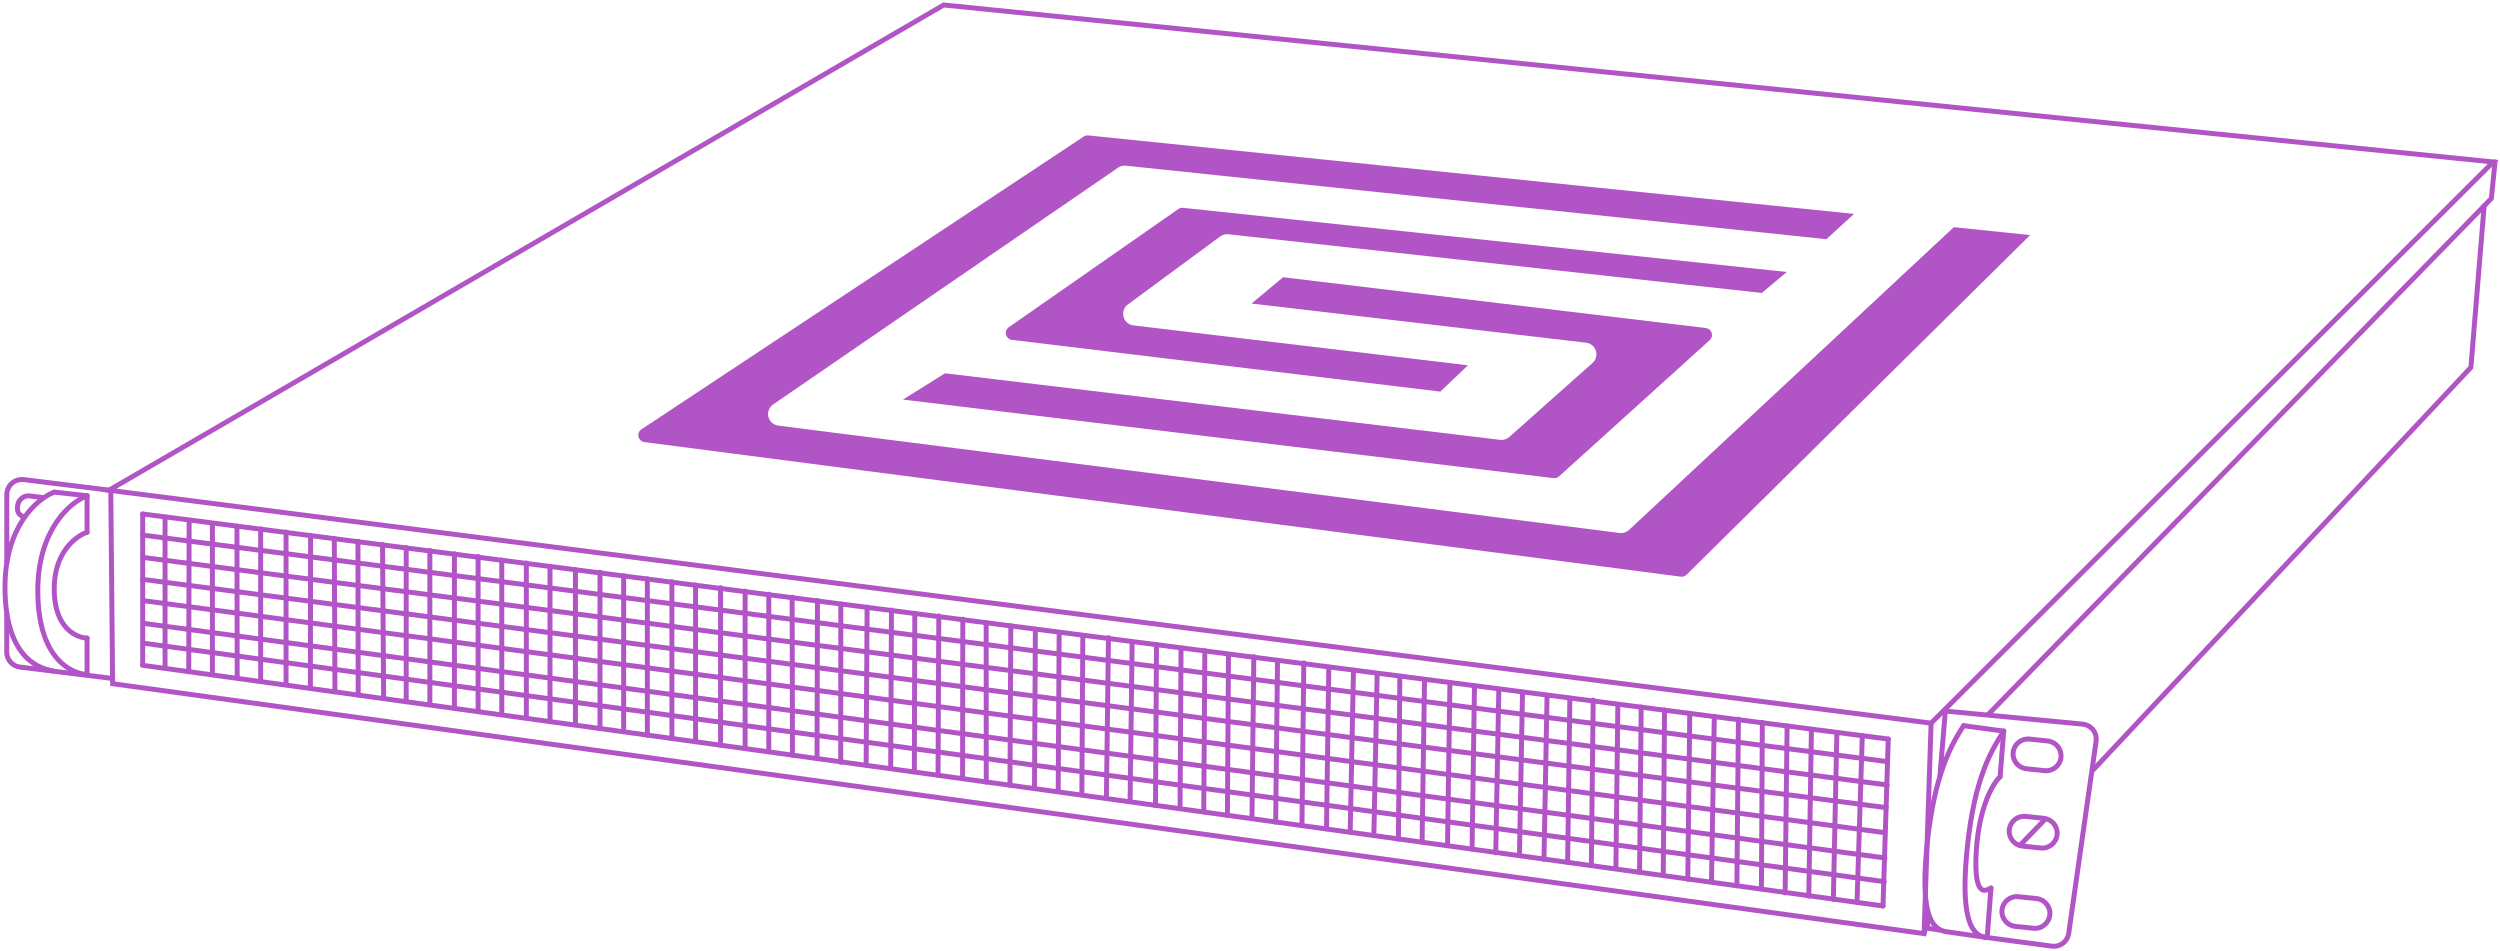 <svg width="502" height="191" viewBox="0 0 502 191" fill="none" xmlns="http://www.w3.org/2000/svg">
<path d="M17.482 99.548V106.872" stroke="#B154C5" stroke-linecap="round"/>
<path d="M17.482 128.13V135.455" stroke="#B154C5" stroke-linecap="round"/>
<path d="M17.482 99.548C14.185 100.769 7.59 106.288 7.59 118.593C7.59 133.981 16.009 135.431 17.482 135.431" stroke="#B154C5" stroke-linecap="round"/>
<path d="M17.482 106.882C15.284 107.607 10.887 110.871 10.887 118.154C10.887 127.26 16.5 128.13 17.482 128.13" stroke="#B154C5" stroke-linecap="round"/>
<path d="M10.887 98.823C7.59 100.044 1 105.563 1 117.873C1 133.257 9.059 134.356 10.523 134.711" stroke="#B154C5" stroke-linecap="round"/>
<path d="M22.244 98.458L4.756 96.307C4.331 96.255 3.9 96.294 3.491 96.421C3.082 96.549 2.705 96.761 2.385 97.045C2.064 97.329 1.808 97.678 1.632 98.068C1.456 98.458 1.365 98.881 1.365 99.309V112.742M22.244 136.189L4.003 133.949C3.271 133.859 2.597 133.504 2.109 132.952C1.621 132.4 1.351 131.688 1.351 130.951V123.369" stroke="#B154C5" stroke-linecap="round"/>
<path d="M387.77 145.211L386.367 187.109" stroke="#B154C5" stroke-linecap="round"/>
<path d="M386.966 184.911L386.372 187.474L22.613 137.288L22.244 98.468" stroke="#B154C5" stroke-linecap="round"/>
<path d="M389.529 186.749L386.966 186.385L387.213 183.452M390.628 142.784L389.529 155.88L390.628 142.784Z" stroke="#B154C5" stroke-linecap="round"/>
<path d="M401.619 155.969C400.277 157.189 397.442 161.829 396.858 170.622C396.123 181.613 399.421 178.316 399.785 178.316" stroke="#B154C5" stroke-linecap="round"/>
<path d="M402.349 146.811L401.619 155.969" stroke="#B154C5" stroke-linecap="round"/>
<path d="M399.786 178.316L399.056 187.839" stroke="#B154C5" stroke-linecap="round"/>
<path d="M402.349 146.811L394.29 145.712" stroke="#B154C5" stroke-linecap="round"/>
<path d="M402.349 146.811C400.01 150.473 396.488 155.969 395.024 170.258C393.715 183.017 395.389 187.839 398.687 188.209" stroke="#B154C5" stroke-linecap="round"/>
<path d="M394.29 145.712C391.951 149.374 388.43 155.235 386.966 169.524C385.656 182.283 387.33 186.74 390.993 187.11L398.687 188.209" stroke="#B154C5" stroke-linecap="round"/>
<path d="M410.422 164.762L405.567 169.771" stroke="#B154C5" stroke-linecap="round"/>
<path d="M390.628 142.784L418.223 145.408C419.009 145.49 419.731 145.876 420.235 146.483C420.739 147.091 420.986 147.871 420.922 148.658L415.422 187.236C415.388 187.644 415.271 188.041 415.079 188.403C414.888 188.765 414.624 189.084 414.306 189.341C413.987 189.598 413.619 189.788 413.225 189.899C412.831 190.01 412.418 190.039 412.012 189.986L398.677 188.209" stroke="#B154C5" stroke-linecap="round"/>
<path d="M498.82 41.317L496.154 73.772L420.361 154.542" stroke="#B154C5" stroke-linecap="round"/>
<path d="M501 32.524L500.266 39.853L399.281 143.415" stroke="#B154C5" stroke-linecap="round"/>
<path d="M189.5 1L500.635 32.524L387.77 145.211L21.879 98.44L189.5 1Z" stroke="#B154C5" stroke-linecap="round"/>
<path d="M404.244 151.071L404.243 151.076C404.07 152.72 405.263 154.193 406.907 154.365L410.554 154.749C412.198 154.921 413.671 153.729 413.844 152.085L413.845 152.08C414.017 150.436 412.825 148.963 411.18 148.79L407.534 148.407C405.889 148.234 404.416 149.427 404.244 151.071Z" stroke="#B154C5"/>
<path d="M403.464 166.6L403.464 166.605C403.291 168.249 404.484 169.722 406.128 169.895L409.775 170.278C411.419 170.451 412.892 169.258 413.065 167.614L413.065 167.609C413.238 165.965 412.045 164.492 410.401 164.319L406.754 163.936C405.11 163.763 403.637 164.956 403.464 166.6Z" stroke="#B154C5"/>
<path d="M402.002 182.72L402.002 182.725C401.829 184.369 403.022 185.842 404.666 186.015L408.313 186.398C409.957 186.571 411.43 185.378 411.602 183.734L411.603 183.729C411.776 182.085 410.583 180.612 408.939 180.439L405.292 180.056C403.648 179.883 402.175 181.076 402.002 182.72Z" stroke="#B154C5"/>
<path d="M8.689 99.922L5.761 99.558C5.239 99.559 4.734 99.743 4.333 100.077C3.932 100.41 3.66 100.873 3.563 101.386C3.193 103.22 4.293 103.584 5.027 103.949" stroke="#B154C5"/>
<path d="M17.482 99.548L10.887 98.814" stroke="#B154C5" stroke-linecap="round"/>
<path d="M128.78 86.227L217.605 27.426C217.88 27.241 218.211 27.16 218.54 27.197L372.293 42.954L366.727 48.033L226.075 33.272C225.522 33.211 224.965 33.352 224.508 33.67L155.244 81.213C154.853 81.482 154.554 81.863 154.385 82.306C154.216 82.749 154.185 83.232 154.297 83.693C154.409 84.153 154.659 84.569 155.013 84.885C155.366 85.2 155.807 85.401 156.278 85.46L325.227 107.031C325.564 107.072 325.906 107.039 326.229 106.934C326.552 106.829 326.849 106.654 327.098 106.423L392.326 45.62L407.648 47.206L338.669 115.394C338.518 115.544 338.334 115.658 338.133 115.727C337.931 115.796 337.716 115.818 337.504 115.792L129.37 88.772C129.091 88.73 128.831 88.606 128.624 88.415C128.417 88.224 128.272 87.975 128.208 87.7C128.145 87.425 128.165 87.138 128.267 86.875C128.369 86.613 128.548 86.387 128.78 86.227Z" fill="#B154C5"/>
<path d="M202.554 65.718L236.613 41.972C236.886 41.782 237.218 41.696 237.549 41.729L358.79 54.614L353.772 58.824L246.664 47.037C246.081 46.973 245.495 47.13 245.023 47.477L226.482 61.13C226.103 61.407 225.817 61.792 225.66 62.235C225.503 62.678 225.483 63.158 225.602 63.612C225.722 64.066 225.976 64.474 226.33 64.782C226.685 65.09 227.124 65.284 227.591 65.339L294.765 73.356L289.217 78.636L203.19 68.248C202.911 68.212 202.65 68.092 202.44 67.905C202.23 67.718 202.081 67.472 202.012 67.199C201.944 66.927 201.959 66.639 202.055 66.375C202.152 66.111 202.325 65.882 202.554 65.718Z" fill="#B154C5"/>
<path d="M251.304 60.956L257.642 55.671L342.537 65.868C342.805 65.9 343.058 66.008 343.266 66.18C343.473 66.352 343.627 66.58 343.708 66.837C343.79 67.094 343.795 67.369 343.725 67.63C343.654 67.89 343.509 68.124 343.309 68.304L313.057 95.656C312.908 95.791 312.732 95.892 312.541 95.952C312.349 96.013 312.147 96.031 311.948 96.007L181.315 80.236L189.766 74.955L301.238 88.323C301.566 88.361 301.898 88.33 302.214 88.231C302.529 88.132 302.82 87.967 303.066 87.747L319.778 72.888C320.116 72.588 320.36 72.197 320.481 71.761C320.601 71.326 320.593 70.865 320.457 70.434C320.321 70.003 320.063 69.62 319.714 69.333C319.365 69.046 318.941 68.865 318.492 68.814L251.304 60.956Z" fill="#B154C5"/>
<path d="M33.142 103.828V134" stroke="#B154C5" stroke-linecap="round"/>
<path d="M28.651 103.21V133.383" stroke="#B154C5" stroke-linecap="round"/>
<path d="M37.982 104.623L37.898 134.879" stroke="#B154C5" stroke-linecap="round"/>
<path d="M42.65 105.193V135.118" stroke="#B154C5" stroke-linecap="round"/>
<path d="M47.58 105.652L47.627 136.096" stroke="#B154C5" stroke-linecap="round"/>
<path d="M52.337 106.203V136.844" stroke="#B154C5" stroke-linecap="round"/>
<path d="M57.44 106.844V137.503" stroke="#B154C5" stroke-linecap="round"/>
<path d="M62.369 107.504L62.327 138.079" stroke="#B154C5" stroke-linecap="round"/>
<path d="M67.126 108.163L67.257 138.911" stroke="#B154C5" stroke-linecap="round"/>
<path d="M71.878 108.692L71.925 139.575" stroke="#B154C5" stroke-linecap="round"/>
<path d="M76.812 109.351L77.032 140.188" stroke="#B154C5" stroke-linecap="round"/>
<path d="M81.564 109.945V140.918" stroke="#B154C5" stroke-linecap="round"/>
<path d="M86.316 110.544V141.311" stroke="#B154C5" stroke-linecap="round"/>
<path d="M91.251 111.204V142.04" stroke="#B154C5" stroke-linecap="round"/>
<path d="M96.003 111.732V142.765" stroke="#B154C5" stroke-linecap="round"/>
<path d="M100.755 112.457V143.425" stroke="#B154C5" stroke-linecap="round"/>
<path d="M105.689 113.051V144.084" stroke="#B154C5" stroke-linecap="round"/>
<path d="M110.441 113.776V144.879" stroke="#B154C5" stroke-linecap="round"/>
<path d="M115.549 114.37V145.408" stroke="#B154C5" stroke-linecap="round"/>
<path d="M120.479 114.898V146.198" stroke="#B154C5" stroke-linecap="round"/>
<path d="M125.231 115.628V146.923" stroke="#B154C5" stroke-linecap="round"/>
<path d="M129.987 116.222V147.62" stroke="#B154C5" stroke-linecap="round"/>
<path d="M134.917 116.816V148.312" stroke="#B154C5" stroke-linecap="round"/>
<path d="M139.669 117.476V148.874" stroke="#B154C5" stroke-linecap="round"/>
<path d="M144.688 118.004V149.608" stroke="#B154C5" stroke-linecap="round"/>
<path d="M149.622 118.706V150.314" stroke="#B154C5" stroke-linecap="round"/>
<path d="M154.374 119.323V150.885" stroke="#B154C5" stroke-linecap="round"/>
<path d="M159.061 119.917L159.126 151.647" stroke="#B154C5" stroke-linecap="round"/>
<path d="M164.145 120.577L164.061 152.274" stroke="#B154C5" stroke-linecap="round"/>
<path d="M168.836 121.306L168.813 153.064" stroke="#B154C5" stroke-linecap="round"/>
<path d="M174.116 121.9L173.92 153.658" stroke="#B154C5" stroke-linecap="round"/>
<path d="M179.004 122.494L178.85 154.318" stroke="#B154C5" stroke-linecap="round"/>
<path d="M183.691 123.154L183.602 154.982" stroke="#B154C5" stroke-linecap="round"/>
<path d="M188.513 123.682L188.358 155.674" stroke="#B154C5" stroke-linecap="round"/>
<path d="M193.33 124.342L193.288 156.334" stroke="#B154C5" stroke-linecap="round"/>
<path d="M198.021 125.001L198.04 157.058" stroke="#B154C5" stroke-linecap="round"/>
<path d="M202.975 125.661L202.797 157.686" stroke="#B154C5" stroke-linecap="round"/>
<path d="M207.904 126.367L207.727 158.237" stroke="#B154C5" stroke-linecap="round"/>
<path d="M212.68 127.05L212.483 158.911" stroke="#B154C5" stroke-linecap="round"/>
<path d="M217.432 127.756L217.235 159.603" stroke="#B154C5" stroke-linecap="round"/>
<path d="M222.581 128.041L222.165 160.262" stroke="#B154C5" stroke-linecap="round"/>
<path d="M227.338 128.921L226.922 160.922" stroke="#B154C5" stroke-linecap="round"/>
<path d="M232.226 129.426L232.025 161.759" stroke="#B154C5" stroke-linecap="round"/>
<path d="M237.155 130.132L236.954 162.246" stroke="#B154C5" stroke-linecap="round"/>
<path d="M241.931 130.679L241.711 163.036" stroke="#B154C5" stroke-linecap="round"/>
<path d="M246.683 131.385L246.463 163.728" stroke="#B154C5" stroke-linecap="round"/>
<path d="M251.767 131.872L251.393 164.388" stroke="#B154C5" stroke-linecap="round"/>
<path d="M256.524 132.751L256.15 165.085" stroke="#B154C5" stroke-linecap="round"/>
<path d="M261.804 133.102L261.43 165.777" stroke="#B154C5" stroke-linecap="round"/>
<path d="M266.823 133.981L266.36 166.404" stroke="#B154C5" stroke-linecap="round"/>
<path d="M271.776 134.599L271.117 167.096" stroke="#B154C5" stroke-linecap="round"/>
<path d="M276.533 135.305L275.869 167.788" stroke="#B154C5" stroke-linecap="round"/>
<path d="M281.088 135.833L280.803 168.485" stroke="#B154C5" stroke-linecap="round"/>
<path d="M286.041 136.69L285.555 169.112" stroke="#B154C5" stroke-linecap="round"/>
<path d="M291.144 137.04L290.662 169.771" stroke="#B154C5" stroke-linecap="round"/>
<path d="M296.074 137.746L295.592 170.496" stroke="#B154C5" stroke-linecap="round"/>
<path d="M300.962 138.406L300.344 171.226" stroke="#B154C5" stroke-linecap="round"/>
<path d="M305.718 139.112L305.101 171.787" stroke="#B154C5" stroke-linecap="round"/>
<path d="M310.648 139.814L310.031 172.545" stroke="#B154C5" stroke-linecap="round"/>
<path d="M315.227 140.188L314.783 173.139" stroke="#B154C5" stroke-linecap="round"/>
<path d="M319.913 140.586L319.539 173.733" stroke="#B154C5" stroke-linecap="round"/>
<path d="M324.867 141.446L324.469 174.425" stroke="#B154C5" stroke-linecap="round"/>
<path d="M329.553 141.97L329.221 175.122" stroke="#B154C5" stroke-linecap="round"/>
<path d="M334.24 142.569L333.978 175.781" stroke="#B154C5" stroke-linecap="round"/>
<path d="M339.305 143.228L338.908 176.572" stroke="#B154C5" stroke-linecap="round"/>
<path d="M344.235 143.841L343.664 177.068" stroke="#B154C5" stroke-linecap="round"/>
<path d="M349.076 144.416L348.767 177.858" stroke="#B154C5" stroke-linecap="round"/>
<path d="M353.875 145.076L353.697 178.452" stroke="#B154C5" stroke-linecap="round"/>
<path d="M358.851 145.735L358.454 179.28" stroke="#B154C5" stroke-linecap="round"/>
<path d="M363.734 146.442L363.206 179.94" stroke="#B154C5" stroke-linecap="round"/>
<path d="M368.842 147.059L368.135 180.599" stroke="#B154C5" stroke-linecap="round"/>
<path d="M373.949 147.672L372.892 181.193" stroke="#B154C5" stroke-linecap="round"/>
<path d="M379.164 148.401L378.107 181.922" stroke="#B154C5" stroke-linecap="round"/>
<path d="M28.651 103.21L379.164 148.401" stroke="#B154C5" stroke-linecap="round"/>
<path d="M28.609 107.438L378.944 152.933" stroke="#B154C5" stroke-linecap="round"/>
<path d="M28.694 111.928L378.944 157.62" stroke="#B154C5" stroke-linecap="round"/>
<path d="M28.609 116.33L378.748 162.175" stroke="#B154C5" stroke-linecap="round"/>
<path d="M28.694 120.6L378.416 167.194" stroke="#B154C5" stroke-linecap="round"/>
<path d="M28.871 125.179L378.481 172.278" stroke="#B154C5" stroke-linecap="round"/>
<path d="M28.74 129.14L378.35 177.035" stroke="#B154C5" stroke-linecap="round"/>
<path d="M28.609 133.589L378.107 181.922" stroke="#B154C5" stroke-linecap="round"/>
</svg>
